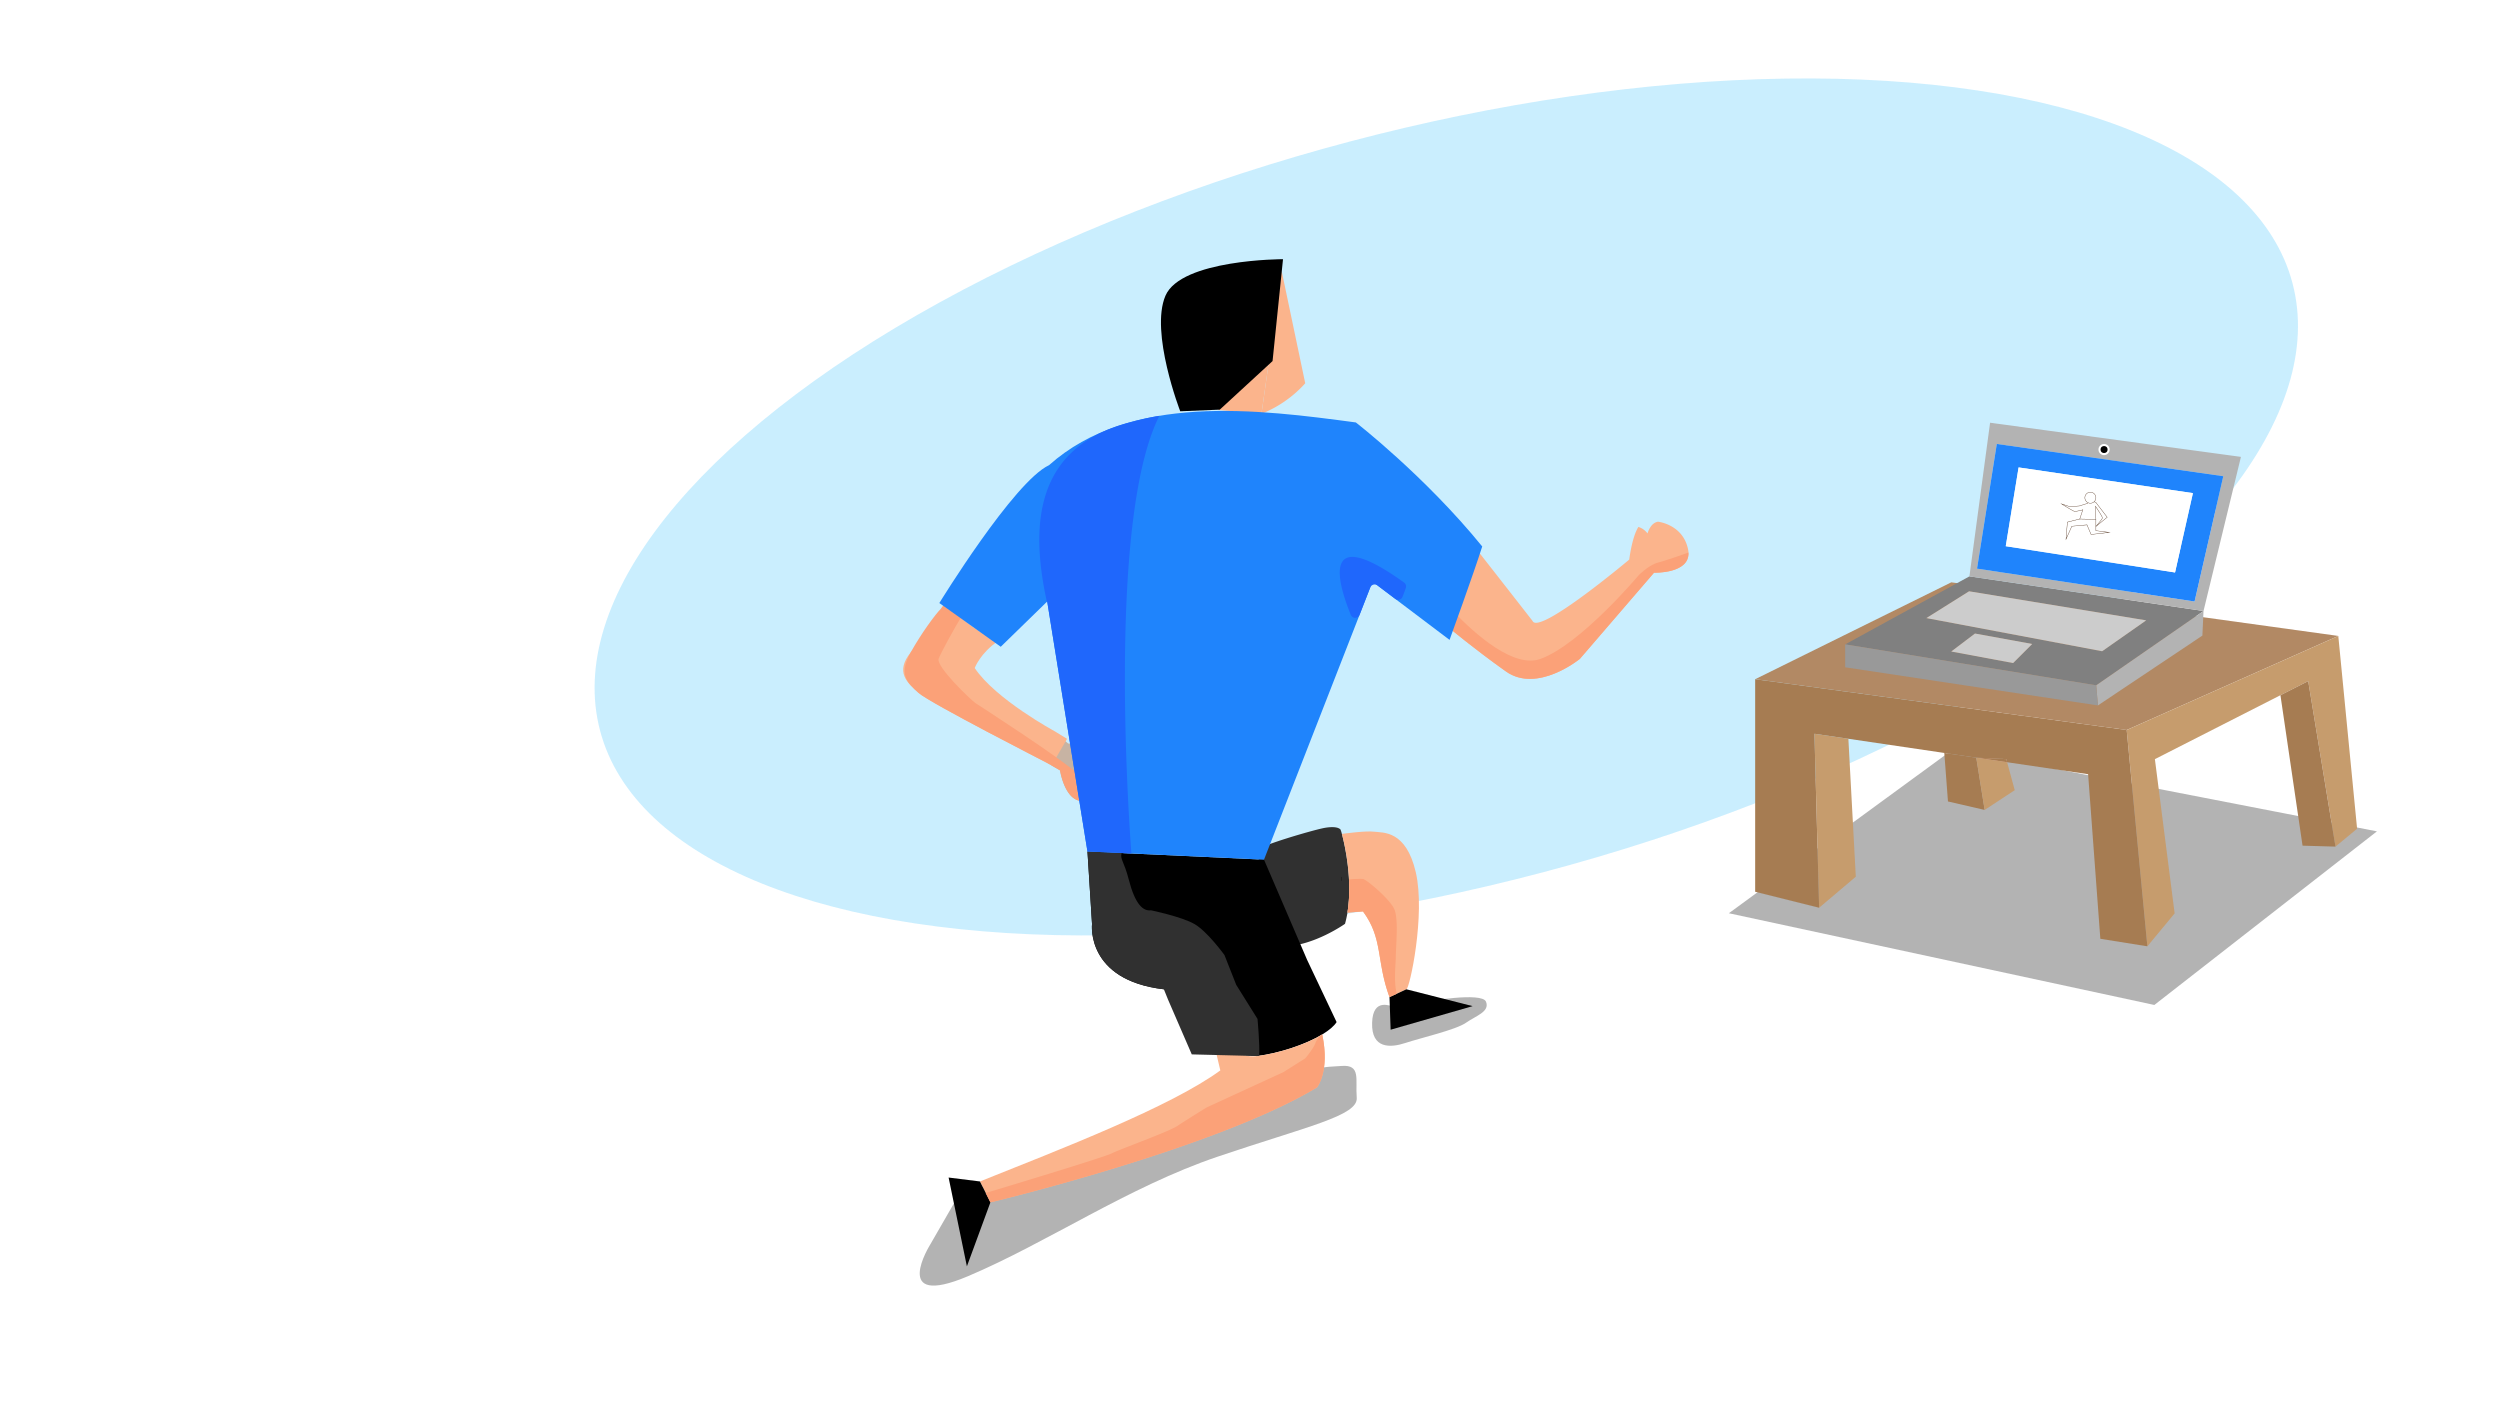 <svg xmlns="http://www.w3.org/2000/svg" viewBox="0 0 1913.74 1080"><defs><style>.cls-1{fill:#fff;}.cls-2{fill:#fbb48c;}.cls-3{fill:#b3b3b3;}.cls-4{fill:#01adf9;opacity:0.21;}.cls-5{fill:#b28964;}.cls-6{fill:#303030;}.cls-12,.cls-16,.cls-7{fill:none;stroke-miterlimit:10;}.cls-7{stroke:#000;stroke-width:3px;}.cls-8{fill:#fba178;}.cls-9{fill:#c69c6d;}.cls-10{fill:#a67c52;}.cls-11{fill:gray;}.cls-12{stroke:#b3b3b3;}.cls-13{fill:#999;}.cls-14{fill:#1f84fc;}.cls-15{fill:#ccc;}.cls-16{stroke:#42210b;stroke-width:0.25px;}.cls-17{fill:#1f67fc;}</style></defs><title>fit version svg4546</title><g id="Layer_2" data-name="Layer 2"><g id="Layer_1-2" data-name="Layer 1"><rect class="cls-1" width="1913.74" height="1080"/><path class="cls-2" d="M850.33,585.47c-2.09-5.71-10.32-6.2-10.32-6.2a13.9,13.9,0,0,0,3.62-7.8c-8.79-3.44-25.86-2.26-25.86-2.26s-1.32-1.08-3.57-3a199.53,199.53,0,0,0-12.06,18.09l9.31,5.39S816,619.4,833.95,612,850.33,585.47,850.33,585.47Z"/><path class="cls-3" d="M734.15,914.37l-22,38.2s-31.25,49.77,28.94,24.31,122.7-68.3,191-91.45,107.65-31.25,106.49-45.14,3.47-25.47-11.58-24.31-18.52-.73-56.72,16.42S734.15,914.37,734.15,914.37Z"/><ellipse class="cls-4" cx="1107.12" cy="388.13" rx="670.03" ry="289.31" transform="translate(-62.44 296.03) rotate(-14.82)"/><polygon class="cls-3" points="1323.43 699.08 1495.34 573.38 1819.53 636.4 1649.14 769.3 1323.43 699.08"/><polygon class="cls-5" points="1343.6 519.92 1493.71 445.77 1789.97 486.81 1627.98 558.8 1343.6 519.92"/><path class="cls-3" d="M1067.46,770.64c-2.31,0-16.52-7.7-17.12,12.32s14,19.25,25.59,15.4,38.5-10,46.2-15.4,18.48-8.47,15.4-16.17-46.2,0-46.2,0Z"/><path class="cls-6" d="M1031.47,698.66a83,83,0,0,1-1.87,8.52s-23.46,16.72-46.79,17.36l-21.26-73.47c5.06-4.56,42.71-15.27,50.57-16.95h0c.35-.09,10.65-2.55,14,.83a22.83,22.83,0,0,1,1,3.1c0,.1.06.21.09.32C1029.73,647.67,1035.48,674.39,1031.47,698.66Z"/><path class="cls-2" d="M1076.56,757.29l-12.9,6c-10.25-27.83-4.78-44.64-20.31-65.59l-11.88.94c4-24.27-1.74-51-4.26-60.29,2-.28,18.28-2.5,24.74-1.69,6.88.86,24.36-1.14,31.82,31C1091.35,700.3,1079,757.29,1076.56,757.29Z"/><line class="cls-7" x1="1031.47" y1="698.66" x2="1031.46" y2="698.66"/><polygon points="1127.29 770.19 1064.52 788.24 1063.66 763.31 1076.56 757.29 1127.29 770.19"/><path class="cls-8" d="M1069.18,760.73c-2.43-10.15-.7-22.64-.7-28.28,0-7.74,2.31-28.89-1.21-36.63s-21.12-22.52-23.93-23a84.25,84.25,0,0,0-10.69.39,119.65,119.65,0,0,1-1.19,25.4l11.88-.94c15.54,20.95,10.06,37.76,20.31,65.59Z"/><path class="cls-2" d="M805.09,585.86c-.87-.57-93-47.52-101.94-55.46s-18-16-6-31l29.44-36.79c8.83,12.82,27.67,24.39,37.66,28-13.77,9.1-18.11,20.76-18.11,20.76,16,24,61.5,48.56,61.5,48.56l9.17,5.64"/><path class="cls-2" d="M1266.15,438.4l-56.78,66S1176.82,531,1152.82,514s-45.35-34.84-45.35-34.84l23.71-57.58s41.84,53.48,42,53.78c5,11,74-47,74-47s2-17,7-25a13.9,13.9,0,0,1,7,5s2-8,8-9c0,0,19,2,23,21S1266.15,438.4,1266.15,438.4Z"/><path d="M917.42,805.23l-12.55-42.77-13.92-5.17c-60-7-55-50-55-50l-3.5-55.5,135.14,6.28,33,76.72,22.57,47.62c-2,3.14-5.88,6.37-11,9.45-12.69,7.68-32.89,14.41-50,16.55"/><path class="cls-7" d="M1027.21,672.76l-.2,0"/><path class="cls-2" d="M1008.15,832.4c-78,47-250,88-250,88l-8-16c61.83-24.76,146-57.16,184-85l-5.4-22.83c16.68,1.54,17.74,13.83,33.42,11.87,17.14-2.14,37.34-8.87,50-16.55C1018.2,820.3,1008.15,832.4,1008.15,832.4Z"/><path class="cls-2" d="M965.66,316.76a89.75,89.75,0,0,0,33.49-23.36l-18-85.74,0-.26"/><polyline class="cls-2" points="965.66 316.67 932.55 313.86 981.2 207.66"/><polygon points="758.15 920.4 740.15 969.4 726.15 901.4 750.15 904.4 758.15 920.4"/><path d="M903.46,314.83s-23.32-60.43-11.32-88.43,90-28,90-28l-.94,9.21-7.06,68.79-40.41,37.18"/><path class="cls-6" d="M962.15,808.4l1.72-.24c.61-8.3-1.25-28.19-1.25-28.19l-16.3-26.08-9-22.82s-13-17.93-22.82-23.64-33.42-10.6-33.42-10.6c-6,.86-12.13-4.5-17-23.48-3.71-14.4-6.83-15.48-5.46-20.39l-26.18-1.17,3.5,55.5s-5,43,55,50l3.23,8,18.13,41.84"/><path class="cls-8" d="M1006.95,798.47c-1.75,4.63-7.8,11.72-7.8,11.72L982.4,820.74l-58.7,27s-15.24,9.38-22.28,14.07-43.38,17.59-50.41,21.1c-6.12,3.06-77.85,24.73-96.47,30.33l3.59,7.19s172-41,250-88c0,0,10.05-12.1,4-40.55A13.4,13.4,0,0,0,1006.95,798.47Z"/><path class="cls-8" d="M718.54,504.2c1.36-3.7,12.12-23.87,18.12-33.05-3.18-2.55-8.75-4.4-12.76-10.15l-3.85,5.21c-4.08,4.13-14.87,18.69-22.91,33.19-9.31,16.8-3,23,6,31s98.12,53.37,99,53.94c5.44,3.15,27.58,12,22.93,8.32-9.5-10.09-78.39-54.46-78.39-54.46C742.21,534.85,716.37,510.1,718.54,504.2Z"/><polygon class="cls-9" points="1420.61 671.12 1392.53 694.88 1388.93 561.69 1414.92 565.53 1420.61 671.12"/><polygon class="cls-9" points="1804.35 634.4 1787.79 648.08 1766.91 521.37 1745.67 532.18 1649.56 581.12 1664.68 699.2 1643.8 724.4 1627.96 558.81 1789.95 486.81 1804.35 634.4"/><polygon class="cls-10" points="1787.79 648.08 1762.59 647.36 1745.67 532.18 1766.91 521.37 1787.79 648.08"/><polygon class="cls-10" points="1519.24 620 1491.16 613.52 1488.35 576.38 1512.82 579.99 1519.24 620"/><polygon class="cls-9" points="1542.28 604.88 1519.24 620 1512.82 579.99 1536.44 583.48 1542.28 604.88"/><polygon class="cls-2" points="1536.44 583.48 1512.82 579.99 1535.8 581.12 1536.44 583.48"/><polygon class="cls-10" points="1643.8 724.4 1607.8 718.64 1598.44 592.64 1536.44 583.48 1535.8 581.12 1512.82 579.99 1488.35 576.38 1414.92 565.53 1388.93 561.69 1392.53 694.88 1343.57 682.64 1343.57 519.93 1627.96 558.81 1643.8 724.4"/><polygon class="cls-10" points="1536.44 583.48 1512.82 579.99 1535.8 581.12 1536.44 583.48"/><path class="cls-11" d="M1507.58,441.21l-95.11,52.06,192.19,31.34,82.12-56.88ZM1541,507.56l-47.35-8.83L1511.84,485l43.8,8Zm-66.4-34.42,32.68-20.51,135.59,22.25-33.73,23.64Z"/><path class="cls-12" d="M1610.65,339.85a4.27,4.27,0,1,0,4.28,4.28A4.28,4.28,0,0,0,1610.65,339.85Z"/><path class="cls-3" d="M1523.4,323.6l-15.82,117.61,179.2,26.52,28.65-118Zm87.25,16.25a4.27,4.27,0,1,1-4.28,4.28A4.28,4.28,0,0,1,1610.65,339.85Zm69.27,120.61-166.51-25.17,15.14-95.44,173.35,24.69Z"/><polygon class="cls-3" points="1686.78 467.73 1685.92 486.54 1605.94 540 1604.66 524.61 1686.78 467.73"/><polygon class="cls-13" points="1605.94 540 1412.47 510.81 1412.47 493.26 1604.66 524.61 1605.94 540"/><path class="cls-14" d="M1528.55,339.85l-15.14,95.44,166.51,25.17,22-95.92ZM1665,438.22l-129.58-20.1,9.83-60.31,133.44,19.68Z"/><ellipse class="cls-1" cx="1610.65" cy="344.13" rx="4.28" ry="4.27"/><circle cx="1610.65" cy="344.13" r="2.68"/><polygon class="cls-1" points="1678.65 377.49 1664.96 438.22 1535.38 418.12 1545.21 357.81 1678.65 377.49"/><polygon class="cls-15" points="1642.91 474.88 1609.18 498.52 1474.64 473.14 1507.32 452.63 1642.91 474.88"/><polygon class="cls-15" points="1555.64 492.96 1541.04 507.56 1493.68 498.73 1511.84 484.96 1555.64 492.96"/><path class="cls-16" d="M1604.39,381a4.21,4.21,0,1,1-4.21-4.21A4.21,4.21,0,0,1,1604.39,381Z"/><path class="cls-16" d="M1598.35,385.21l-6.57,2.1-7.36.53-6.31-2.1s9.2,5.78,10.12,5.78a35.53,35.53,0,0,0,5.39-1.05l.79-.26-2.37,7.1,12.35.26-.26-10L1607,392s2.41,3.68,2.39,4.47-5,6.57-5,6.57l8.67-7.1-8.67-11.3-1.37-.58"/><polyline class="cls-16" points="1604.39 397.56 1604.39 406.24 1614.64 407.55 1600.71 409.13 1597.56 401.77 1585.99 402.82 1581.52 412.81 1582.58 399.67 1592.04 397.3"/><path class="cls-8" d="M1266.15,438.4s27.19.89,26.32-15.43c-5.33,1.91-17.93,6.35-23.26,7.69-6.86,1.71-14.57,9.43-14.57,9.43s-44.58,53.15-75.44,64.3c-20.26,7.31-49.37-18.24-67-36.67l-4.73,11.48S1128.82,497,1152.82,514s56.55-9.65,56.55-9.65Z"/><path class="cls-8" d="M834.24,596l-23.76-12.07-5.73,1.94,6.7,3.88S816,619.4,833.95,612a28,28,0,0,0,5.05-2.72Z"/><path class="cls-14" d="M803,356.11c62.42-55.55,160.32-42.72,234.9-32.73,0,0,52.8,40.92,96.74,94.94-6.88,21.62-25,71.52-25,71.52l-59-44.56L967.59,658.07l-135.14-6.28L801.63,460.45,766.06,495.1l-47-33.48S776.11,368.7,803,356.11Z"/><path class="cls-17" d="M1073.62,456.89c1.1-2.73,2-5.17,2.52-6.88a3.63,3.63,0,0,0-1.33-4.09c-64.55-46.31-50.55.81-40.77,24.79a3.61,3.61,0,0,0,6.71-.05l8.17-20.94a3.61,3.61,0,0,1,5.54-1.57l13.61,10.28A3.62,3.62,0,0,0,1073.62,456.89Z"/><path class="cls-17" d="M864,323.54c-71.32,18.91-75.68,77.67-62.62,137.14l.23-.23,30.81,191.34,33.66,1.56c-2.63-35.22-17.51-258.1,21.42-335.05A213,213,0,0,0,864,323.54Z"/></g></g></svg>